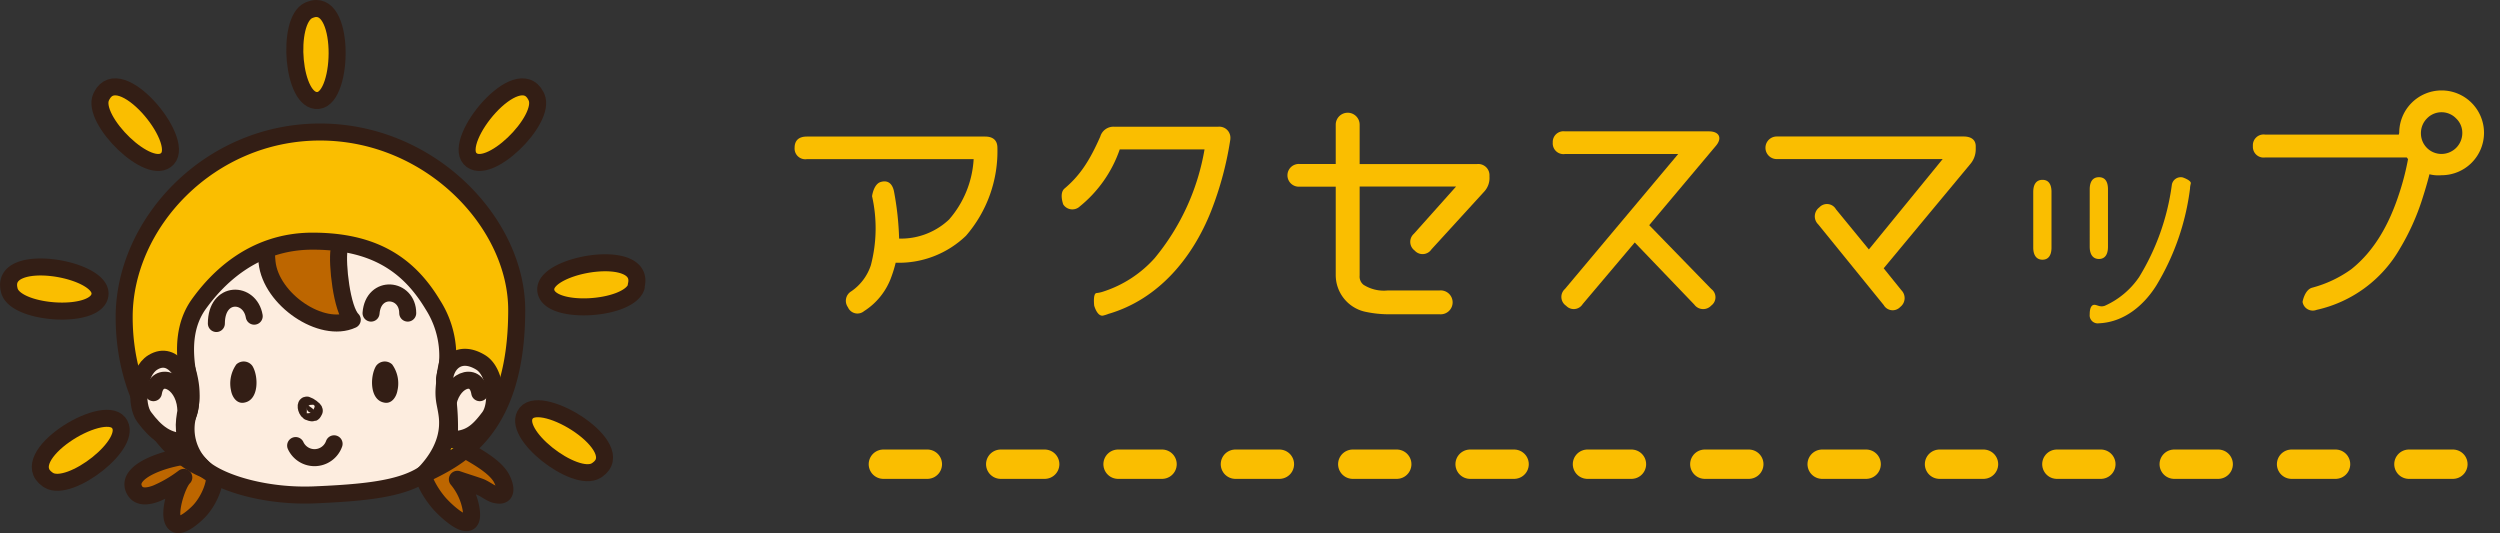 <svg xmlns="http://www.w3.org/2000/svg" viewBox="0 0 340.86 72.69"><rect x="0" y="0" width="340.86" height="72.69" fill="#333333" stroke="none"/><defs><style>.cls-1{fill:#fabe00;}.cls-2,.cls-4{fill:none;stroke-linecap:round;}.cls-2{stroke:#fabe00;stroke-miterlimit:10;stroke-width:4px;stroke-dasharray:6 10 6 10 6 10;}.cls-3{fill:#bd6600;}.cls-4{stroke:#331e15;stroke-linejoin:round;stroke-width:2.32px;}.cls-5{fill:#fdeddf;}.cls-6{fill:#331e15;}</style></defs><g id="&#x30EC;&#x30A4;&#x30E4;&#x30FC;_2" data-name="&#x30EC;&#x30A4;&#x30E4;&#x30FC; 2"><g id="&#x30EC;&#x30A4;&#x30E4;&#x30FC;_1-2" data-name="&#x30EC;&#x30A4;&#x30E4;&#x30FC; 1"><path class="cls-1" d="M121.56,37.67a9.17,9.17,0,0,1-3.75,4.75l0,0a1.41,1.41,0,0,1-2.2-.53,1.5,1.5,0,0,1,.44-2.16,6.92,6.92,0,0,0,2.69-3.58,19.89,19.89,0,0,0,.16-9.4s.2-1.63,1.16-1.93,1.6.17,1.83,1.27a40.81,40.81,0,0,1,.7,6.44,9.56,9.56,0,0,0,6.8-2.59,13.68,13.68,0,0,0,3.36-8.24H110a1.46,1.46,0,0,1-1.66-1.56c0-1,.59-1.52,1.66-1.52h24.33c1.07,0,1.66.53,1.66,1.52a17.6,17.6,0,0,1-4.28,12,13.2,13.2,0,0,1-9.59,3.68A16.56,16.56,0,0,1,121.56,37.67Z"></path><path class="cls-1" d="M149.19,41.69s-.2-1.63.29-1.73a4.32,4.32,0,0,0,.8-.16,16,16,0,0,0,7.14-4.59,31.58,31.58,0,0,0,6.81-14.84H152.67a17.22,17.22,0,0,1-5.44,7.77,1.48,1.48,0,0,1-2.26-.26s-.6-1.56.2-2.2c2-1.69,3.35-3.65,4.85-7.07a1.87,1.87,0,0,1,1.92-1.33h14.15a1.51,1.51,0,0,1,1.66,1.66V19a45.48,45.48,0,0,1-2.63,9.8c-2.52,6.34-7.14,12-14,14a4.81,4.81,0,0,1-.73.23C149.92,43.12,149.48,42.62,149.19,41.69Z"></path><path class="cls-1" d="M202.34,26.15,195.17,34a1.45,1.45,0,0,1-2.29.16,1.47,1.47,0,0,1-.1-2.29l5.75-6.44H185.38V37.57a1.42,1.42,0,0,0,.53,1.26,5.17,5.17,0,0,0,3.32.77h7.07a1.63,1.63,0,1,1,0,3.25h-7.07a15.32,15.32,0,0,1-3.16-.36,5.12,5.12,0,0,1-3.95-5V25.45h-4.91a1.55,1.55,0,1,1,0-3.09h4.91V17a1.63,1.63,0,1,1,3.26,0v5.37h16a1.53,1.53,0,0,1,1.7,1.63v.07A2.73,2.73,0,0,1,202.34,26.15Z"></path><path class="cls-1" d="M215.79,41.46a1.43,1.43,0,0,1-2.26.23,1.45,1.45,0,0,1-.16-2.29L228.81,21H213.37a1.46,1.46,0,0,1-1.66-1.56,1.46,1.46,0,0,1,1.66-1.53H233c1.43,0,1.86.93.93,2L224.86,30.7l8.46,8.7a1.4,1.4,0,0,1,0,2.26,1.5,1.5,0,0,1-2.32-.14l-8.11-8.46Z"></path><path class="cls-1" d="M259.09,41.85a1.41,1.41,0,0,1-2.26-.26l-8.93-11a1.52,1.52,0,0,1,.16-2.32,1.41,1.41,0,0,1,2.26.26l4.49,5.48,10.06-12.32H242.25a1.54,1.54,0,1,1,0-3.08h25.47c1.06,0,1.69.46,1.66,1.42v.3a3.09,3.09,0,0,1-.76,2.06L256.83,36.58l2.42,3A1.52,1.52,0,0,1,259.09,41.85Z"></path><path class="cls-1" d="M279.71,26.18v7.57c0,1.07-.43,1.66-1.23,1.66s-1.26-.59-1.26-1.66V26.18c0-1.06.43-1.66,1.26-1.66S279.71,25.12,279.71,26.18Zm7.7-.36v7.83c0,1.07-.43,1.66-1.23,1.66s-1.26-.59-1.26-1.66V25.82c0-1.07.43-1.66,1.26-1.66S287.41,24.75,287.41,25.82Zm-2.49,17c0-.8.23-1.26.63-1.26s.76.36,1.43.13a11.16,11.16,0,0,0,4.68-3.92,32.25,32.25,0,0,0,4.45-12.51,1.23,1.23,0,0,1,1.49-1.07s1.2.4,1.1.83-.1.54-.1.67A33.56,33.56,0,0,1,294,38.93c-1.69,2.69-4.38,5-7.83,5.15A1.1,1.1,0,0,1,284.92,42.85Z"></path><path class="cls-1" d="M313.94,41.16s.27-1.63,1.29-1.93a16.25,16.25,0,0,0,5.35-2.52c3.19-2.53,5.18-6.21,6.48-10.16a35.18,35.18,0,0,0,1.26-4.85,2.76,2.76,0,0,0-.17-.23H308.83a1.46,1.46,0,0,1-1.66-1.56,1.46,1.46,0,0,1,1.66-1.56h18.23l.06-.24a5.78,5.78,0,1,1,5.78,5.78,5,5,0,0,1-1.66-.13c-.1.43-.4,1.59-1,3.45a31.88,31.88,0,0,1-3,6.64,17.45,17.45,0,0,1-11.39,8.4A1.41,1.41,0,0,1,313.94,41.16Zm16.14-23a2.8,2.8,0,0,0,2.79,2.83,2.85,2.85,0,0,0,2.85-2.83,2.7,2.7,0,0,0-.83-2,2.76,2.76,0,0,0-4,0A2.82,2.82,0,0,0,330.08,18.11Z"></path><line class="cls-2" x1="120.44" y1="63.29" x2="338.86" y2="63.29"></line><path class="cls-3" d="M21.33,67.27c-1.23.47-2.39.56-2.95-.38-1.92-3.24,7.54-5.38,9.25-4.65,3.11,1.31,1.19,5.79-.56,7.54-.48.49-2.31,2.19-3.14,1.64-1.31-.86.25-5.53,1.13-6.33a17.47,17.47,0,0,1-3.73,2.18"></path><path class="cls-4" d="M21.33,67.27c-1.23.47-2.39.56-2.95-.38-1.92-3.24,7.54-5.38,9.25-4.65,3.11,1.31,1.19,5.79-.56,7.54-.48.49-2.31,2.19-3.14,1.64-1.31-.86.25-5.53,1.13-6.33A17.47,17.47,0,0,1,21.33,67.27Z"></path><path class="cls-3" d="M64.2,69.24a8.65,8.65,0,0,0-1.84-3.89c1,.35,2,.65,3,1,.72.24,1.61,1,2.25,1.1,1.64.39,1.36-1.12.76-2.25-.86-1.58-3.32-2.92-4.86-3.82s-4.12-2.1-5.44-.23c-1.59,2.26.11,5.37,1.59,7.2,1.06,1.32,5.41,5.34,4.57.92"></path><path class="cls-4" d="M64.2,69.24a8.65,8.65,0,0,0-1.84-3.89c1,.35,2,.65,3,1,.72.24,1.61,1,2.25,1.1,1.64.39,1.36-1.12.76-2.25-.86-1.58-3.32-2.92-4.86-3.82s-4.12-2.1-5.44-.23c-1.59,2.26.11,5.37,1.59,7.2C60.69,69.64,65,73.66,64.2,69.24Z"></path><path class="cls-5" d="M50.62,25a22.32,22.32,0,0,1,10.07,8.46c3.56,5.37,1.7,10.19.34,16a12.31,12.31,0,0,0,0,6.06c.38,2.05-.11,5.89-1.46,7.53-2.77,3.35-8.16,4.06-16.65,4.42-6.42.28-12.6-1.49-15.18-3.64a7.21,7.21,0,0,1-2-7.64c.88-3.08-.26-6.06-1-7.94a20.32,20.32,0,0,1-1.1-6.93c0-9,5.76-15.27,13.8-17.06A23.47,23.47,0,0,1,50.62,25"></path><path class="cls-4" d="M50.62,25a22.32,22.32,0,0,1,10.07,8.46c3.56,5.37,1.7,10.19.34,16a12.31,12.31,0,0,0,0,6.06c.38,2.05-.11,5.89-1.46,7.53-2.77,3.35-8.16,4.06-16.65,4.42-6.42.28-12.6-1.49-15.18-3.64a7.21,7.21,0,0,1-2-7.64c.88-3.08-.26-6.06-1-7.94a20.32,20.32,0,0,1-1.1-6.93c0-9,5.76-15.27,13.8-17.06A23.47,23.47,0,0,1,50.62,25Z"></path><path class="cls-6" d="M42.85,56c.08-.13-.76-.71-1-.77s-.07.91.42,1,.36.09.58-.26"></path><path class="cls-4" d="M42.85,56c.08-.13-.76-.71-1-.77s-.07.91.42,1S42.63,56.39,42.85,56Z"></path><path class="cls-4" d="M55.59,42.69c0-3.4-4.68-3.92-5,0"></path><path class="cls-3" d="M42.31,27.18c6.13,0,4.22,5.1,3.92,6.9s.35,8.12,1.8,9.52c-4.18,1.93-11.1-2.78-11.62-7.85-.3-3-.24-8.57,5.9-8.57"></path><path class="cls-4" d="M42.31,27.18c6.13,0,4.22,5.1,3.92,6.9s.35,8.12,1.8,9.52c-4.18,1.93-11.1-2.78-11.62-7.85C36.11,32.74,36.17,27.18,42.31,27.18Z"></path><path class="cls-6" d="M31.48,53.12c.13,1,.82,2,1.85,1.77,2-.37,1.93-3.64,1.08-5a1.46,1.46,0,0,0-2.19-.2,4.5,4.5,0,0,0-.74,3.47"></path><path class="cls-6" d="M54.21,53.12c-.13,1-.82,2-1.84,1.77-2-.37-1.93-3.64-1.09-5a1.46,1.46,0,0,1,2.19-.2,4.42,4.42,0,0,1,.74,3.47"></path><path class="cls-4" d="M34.66,43.11c-.57-3.35-5.16-3.51-5.16,1"></path><path class="cls-4" d="M40.31,60.75a2.83,2.83,0,0,0,5.24-.24"></path><path class="cls-1" d="M42.61,32.88c-8.27,0-13.17,5.35-15.48,8.55-2,2.77-2.09,6.14-1.55,9.4.46,2.72.68,4.47-.09,6.1C24,60.1,26.05,62.15,27.93,64c-5.46-2.17-11-9.91-11-20.78C16.94,30.42,28.57,18,43.63,18S70.45,30.42,70.45,42.26c0,16.69-8.13,20.21-12.77,22.49,1.57-1.58,3.71-4.38,3.3-8-.25-2.16-.8-2.43-.11-6.05A12.93,12.93,0,0,0,59,41.53c-3.29-5.57-8.09-8.65-16.36-8.65"></path><path class="cls-4" d="M42.61,32.88c-8.27,0-13.17,5.35-15.48,8.55-2,2.77-2.09,6.14-1.55,9.4.46,2.72.68,4.47-.09,6.1C24,60.1,26.05,62.15,27.93,64c-5.46-2.17-11-9.91-11-20.78C16.94,30.42,28.57,18,43.63,18S70.45,30.42,70.45,42.26c0,16.69-8.13,20.21-12.77,22.49,1.57-1.58,3.71-4.38,3.3-8-.25-2.16-.8-2.43-.11-6.05A12.93,12.93,0,0,0,59,41.53C55.68,36,50.88,32.88,42.61,32.88Z"></path><path class="cls-5" d="M25.48,60.21c-2.66.11-4.27-1.27-5.81-3.34-1.27-1.7-.94-6.18,1.17-7.46,2.9-1.77,4.77,2.3,4.92,4.45-.48,2.84-1,4-.28,6.35"></path><path class="cls-4" d="M25.48,60.21c-2.66.11-4.27-1.27-5.81-3.34-1.27-1.7-.94-6.18,1.17-7.46,2.9-1.77,4.77,2.3,4.92,4.45C25.28,56.7,24.76,57.91,25.48,60.21Z"></path><path class="cls-4" d="M25.32,55.54c-.33-3.68-3.91-5.1-4.4-2"></path><path class="cls-5" d="M61.24,59.93c2.66.11,3.92-1,5.46-3.06,1.27-1.7.94-6.18-1.16-7.46-2.91-1.77-4.78.16-4.93,2.32a31.14,31.14,0,0,1,.63,8.2"></path><path class="cls-4" d="M61.24,59.93c2.66.11,3.92-1,5.46-3.06,1.27-1.7.94-6.18-1.16-7.46-2.91-1.77-4.78.16-4.93,2.32A31.14,31.14,0,0,1,61.24,59.93Z"></path><path class="cls-4" d="M61,55.54c.34-3.68,3.92-5.1,4.41-2"></path><path class="cls-1" d="M42.26,1.34l-.19.08C39,2.85,39.88,14.07,43.39,13.7S47.1-.58,42.26,1.34"></path><path class="cls-4" d="M42.26,1.34l-.19.08C39,2.85,39.88,14.07,43.39,13.7S47.1-.58,42.26,1.34Z"></path><path class="cls-1" d="M13.87,13.06l-.09.19c-1.37,3.08,6.67,11,9.06,8.38s-6.5-13.37-9-8.57"></path><path class="cls-4" d="M13.87,13.06l-.09.19c-1.37,3.08,6.67,11,9.06,8.38S16.34,8.26,13.87,13.06Z"></path><path class="cls-1" d="M1.25,39.49a1.94,1.94,0,0,0,.05.2c1,3.23,12.24,3.88,12.34.36S0,34.25,1.25,39.49"></path><path class="cls-4" d="M1.25,39.49a1.94,1.94,0,0,0,.05.2c1,3.23,12.24,3.88,12.34.36S0,34.25,1.25,39.49Z"></path><path class="cls-1" d="M6.47,65.36l.17.11c2.87,1.78,11.77-5.11,9.53-7.84s-14.12,4.63-9.7,7.73"></path><path class="cls-4" d="M6.47,65.36l.17.11c2.87,1.78,11.77-5.11,9.53-7.84S2.05,62.26,6.47,65.36Z"></path><path class="cls-1" d="M73.06,13.06l.09.19c1.38,3.08-6.67,11-9.06,8.38s6.5-13.37,9-8.57"></path><path class="cls-4" d="M73.06,13.06l.09.19c1.38,3.08-6.67,11-9.06,8.38S70.59,8.26,73.06,13.06Z"></path><path class="cls-1" d="M86.75,38.92a1.33,1.33,0,0,1,0,.19c-1,3.23-12.24,3.89-12.34.37s13.69-5.81,12.39-.56"></path><path class="cls-4" d="M86.75,38.92a1.33,1.33,0,0,1,0,.19c-1,3.23-12.24,3.89-12.34.37S88.05,33.67,86.75,38.92Z"></path><path class="cls-1" d="M81.45,64.05l-.17.11c-2.87,1.78-11.77-5.11-9.53-7.84s14.12,4.63,9.7,7.73"></path><path class="cls-4" d="M81.45,64.05l-.17.11c-2.87,1.78-11.77-5.11-9.53-7.84S85.87,61,81.45,64.05Z"></path></g></g></svg>